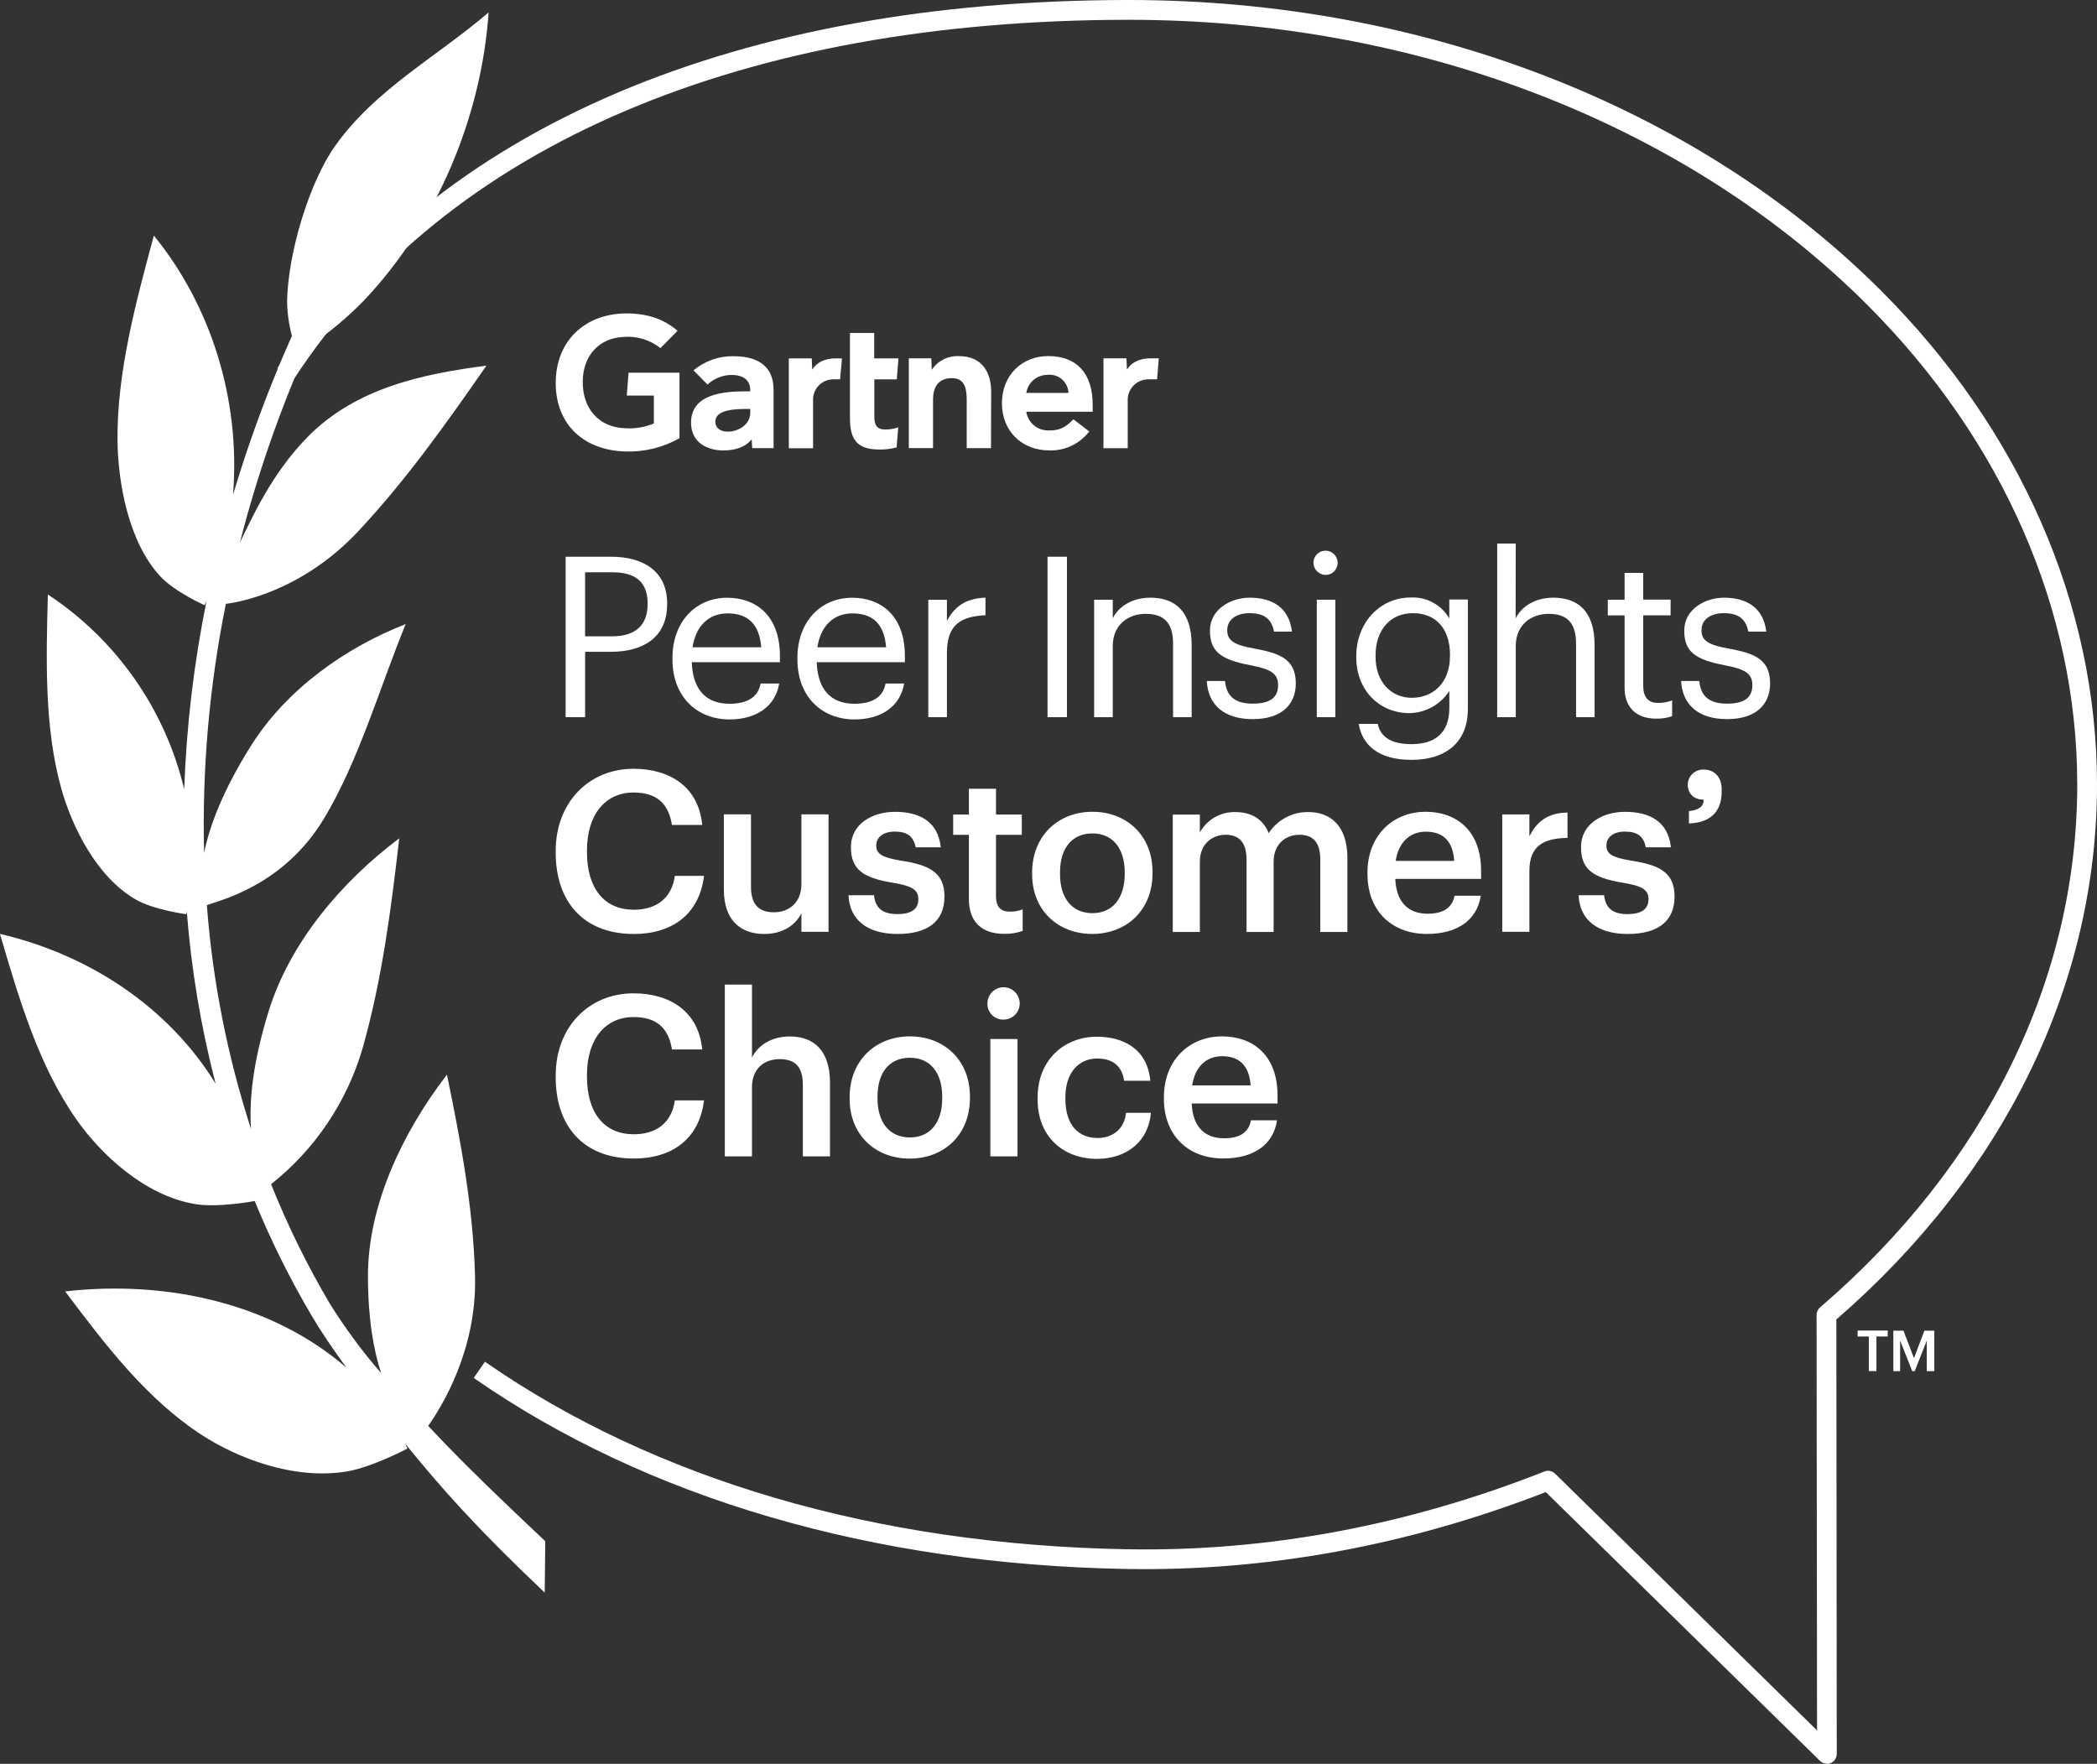<svg width="107" height="90" viewBox="0 0 107 90" fill="none" xmlns="http://www.w3.org/2000/svg">
<rect x="0" y="0" width="107" height="90" fill="#333333" stroke="none"/>
<path d="M27.83 78.648C24.544 75.55 23.201 74.2 21.849 72.756C22.555 71.759 24.333 68.868 24.239 65.123C24.149 61.586 23.496 58.196 22.806 54.834C20.48 57.853 18.777 61.562 18.775 65.092C18.775 67.274 19.06 68.883 19.446 70.062C18.487 68.957 17.616 67.778 16.841 66.539C15.682 64.581 14.676 62.536 13.832 60.423C16.084 58.641 17.722 56.197 18.517 53.434C19.509 49.902 19.961 46.329 20.372 42.776C17.398 45.008 14.771 48.129 13.699 51.625C12.875 54.289 12.713 56.229 12.808 57.604C11.606 53.9 10.849 50.066 10.555 46.185C11.173 45.942 14.472 45.224 16.556 41.727C18.328 38.764 19.404 34.993 20.702 31.843C17.643 33.038 14.634 35.148 12.806 38.053C11.33 40.402 10.679 42.207 10.414 43.521C10.306 39.257 10.679 34.993 11.525 30.812C12.087 30.745 15.37 30.223 18.294 27.093C20.724 24.496 22.79 21.58 24.821 18.657C21.616 19.072 18.16 19.78 15.687 22.305C13.845 24.186 12.855 26.436 12.242 27.676C13.118 24.267 14.274 20.934 15.698 17.717C16.733 17.028 17.695 16.23 18.564 15.339C22.373 11.331 24.58 5.816 24.931 0.635C22.249 2.925 19.148 4.559 17.095 7.452C15.797 9.286 14.697 12.866 14.649 15.372C14.658 15.969 14.741 16.563 14.896 17.139C13.72 19.771 12.716 22.478 11.891 25.243C12.289 20.287 10.697 15.507 7.851 12.022C6.912 15.492 5.967 19.022 5.996 22.456C6.016 24.634 6.558 27.653 8.172 29.401C8.913 30.203 10.441 30.882 10.441 30.882C10.441 30.882 10.479 30.805 10.537 30.675C9.895 33.836 9.513 37.047 9.399 40.272C8.426 36.194 5.94 32.639 2.443 30.335C2.351 33.701 2.264 37.121 3.119 40.206C3.66 42.159 4.918 44.74 6.924 45.897C7.842 46.428 9.504 46.648 9.504 46.648L9.531 46.511C9.762 49.477 10.254 52.415 11.002 55.295C8.599 51.385 4.539 48.709 -0.002 47.652C0.979 51 1.985 54.402 3.914 57.142C5.138 58.88 7.35 60.988 9.924 61.433C11.092 61.64 12.947 61.291 12.996 61.282C13.832 63.326 14.818 65.303 15.943 67.202C16.374 67.929 16.974 68.823 17.679 69.788C13.967 66.57 8.633 65.29 3.324 65.895C5.363 68.604 7.447 71.354 10.259 73.197C12.042 74.362 14.946 75.537 17.699 75.08C18.966 74.873 20.792 73.912 20.792 73.912C20.792 73.912 20.749 73.818 20.67 73.658C22.453 75.856 24.295 77.953 27.794 81.263L27.823 78.646L27.83 78.648Z" fill="white"/>
<path d="M34.04 30.794V30.839C34.04 32.583 32.735 33.258 31.181 33.258H29.856V36.593H28.861V28.407H31.183C32.751 28.407 34.042 29.089 34.042 30.794H34.04ZM33.045 30.839V30.794C33.045 29.638 32.358 29.201 31.249 29.201H29.854V32.468H31.249C32.416 32.468 33.045 31.897 33.045 30.839Z" fill="white"/>
<path d="M34.312 33.661V33.571C34.312 31.759 35.468 30.5 37.114 30.5C38.498 30.5 39.796 31.337 39.796 33.479V33.789H35.297C35.345 35.153 35.996 35.909 37.22 35.909C38.147 35.909 38.684 35.567 38.81 34.876H39.76C39.553 36.08 38.558 36.71 37.209 36.71C35.515 36.698 34.314 35.506 34.314 33.661H34.312ZM37.121 31.298C36.151 31.298 35.497 31.962 35.338 33.026H38.844C38.74 31.777 38.1 31.298 37.121 31.298Z" fill="white"/>
<path d="M40.688 33.661V33.571C40.688 31.759 41.842 30.5 43.49 30.5C44.874 30.5 46.172 31.337 46.172 33.479V33.789H41.673C41.721 35.153 42.372 35.909 43.596 35.909C44.521 35.909 45.06 35.567 45.186 34.876H46.134C45.927 36.08 44.934 36.71 43.585 36.71C41.891 36.698 40.69 35.506 40.69 33.661H40.688ZM43.49 31.298C42.52 31.298 41.867 31.962 41.707 33.026H45.213C45.116 31.777 44.474 31.298 43.49 31.298Z" fill="white"/>
<path d="M48.317 31.676C48.694 31.001 49.208 30.531 50.284 30.497V31.393C49.083 31.449 48.317 31.827 48.317 33.305V36.595H47.367V30.605H48.317V31.679V31.676Z" fill="white"/>
<path d="M54.441 36.593H53.451V28.407H54.441V36.593Z" fill="white"/>
<path d="M56.779 31.55C57.053 30.99 57.716 30.497 58.699 30.497C59.937 30.497 60.804 31.172 60.804 32.914V36.593H59.856V32.846C59.856 31.793 59.409 31.321 58.448 31.321C57.567 31.321 56.779 31.883 56.779 32.961V36.593H55.829V30.603H56.779V31.55Z" fill="white"/>
<path d="M61.58 34.748H62.506C62.573 35.459 62.95 35.904 63.911 35.904C64.814 35.904 65.216 35.594 65.216 34.955C65.216 34.316 64.747 34.129 63.819 33.947C62.265 33.659 61.738 33.224 61.738 32.18C61.738 31.069 62.825 30.497 63.763 30.497C64.839 30.497 65.764 30.934 65.924 32.228H65.01C64.873 31.573 64.507 31.287 63.752 31.287C63.065 31.287 62.62 31.629 62.62 32.147C62.62 32.664 62.917 32.903 64.015 33.096C65.252 33.326 66.119 33.6 66.119 34.871C66.119 35.961 65.376 36.694 63.923 36.694C62.47 36.694 61.636 35.972 61.578 34.745L61.58 34.748Z" fill="white"/>
<path d="M67.018 28.72C67.018 28.596 67.054 28.477 67.121 28.376C67.189 28.274 67.285 28.193 67.4 28.146C67.512 28.099 67.638 28.087 67.757 28.11C67.876 28.135 67.986 28.193 68.073 28.279C68.159 28.367 68.219 28.477 68.242 28.596C68.266 28.715 68.253 28.841 68.206 28.954C68.159 29.066 68.08 29.163 67.979 29.233C67.878 29.3 67.757 29.336 67.635 29.336C67.474 29.332 67.319 29.267 67.202 29.15C67.088 29.035 67.02 28.88 67.016 28.715L67.018 28.72ZM68.138 36.593H67.191V30.603H68.138V36.593Z" fill="white"/>
<path d="M69.333 36.937H70.303C70.44 37.625 71.013 37.97 72.03 37.97C73.207 37.97 73.953 37.407 73.953 36.124V35.254C73.733 35.593 73.434 35.875 73.081 36.073C72.729 36.271 72.334 36.379 71.927 36.388C70.359 36.388 69.205 35.197 69.205 33.548V33.467C69.205 31.84 70.35 30.488 71.994 30.488C72.387 30.47 72.776 30.558 73.122 30.747C73.468 30.936 73.753 31.215 73.951 31.555V30.592H74.898V36.183C74.898 37.925 73.708 38.771 72.039 38.771C70.267 38.782 69.488 37.945 69.331 36.937H69.333ZM73.986 33.487V33.407C73.986 32.065 73.254 31.287 72.089 31.287C70.923 31.287 70.189 32.169 70.189 33.429V33.519C70.189 34.826 71.013 35.605 72.03 35.605C73.14 35.605 73.984 34.826 73.984 33.485L73.986 33.487Z" fill="white"/>
<path d="M77.337 31.55C77.611 30.99 78.276 30.497 79.26 30.497C80.497 30.497 81.364 31.172 81.364 32.914V36.593H80.419V32.846C80.419 31.793 79.974 31.321 79.013 31.321C78.132 31.321 77.342 31.883 77.342 32.961V36.593H76.394V27.734H77.342L77.335 31.55H77.337Z" fill="white"/>
<path d="M82.895 35.092V31.402H82.038V30.601H82.895V29.233H83.846V30.596H85.242V31.397H83.846V34.995C83.846 35.58 84.108 35.866 84.589 35.866C84.838 35.87 85.087 35.828 85.321 35.74V36.543C85.061 36.633 84.787 36.676 84.51 36.669C83.423 36.669 82.895 36.03 82.895 35.092Z" fill="white"/>
<path d="M85.781 34.748H86.707C86.774 35.459 87.151 35.904 88.113 35.904C89.016 35.904 89.415 35.594 89.415 34.955C89.415 34.316 88.948 34.129 88.021 33.947C86.464 33.659 85.939 33.224 85.939 32.18C85.939 31.069 87.026 30.497 87.965 30.497C89.038 30.497 89.968 30.934 90.125 32.228H89.211C89.074 31.573 88.708 31.287 87.951 31.287C87.266 31.287 86.819 31.629 86.819 32.147C86.819 32.664 87.118 32.903 88.216 33.096C89.454 33.326 90.32 33.6 90.32 34.871C90.32 35.961 89.577 36.694 88.124 36.694C86.671 36.694 85.844 35.972 85.779 34.745L85.781 34.748Z" fill="white"/>
<path d="M28.356 43.5V43.408C28.356 40.947 30.049 39.227 32.324 39.227C34.199 39.227 35.652 40.168 35.83 42.092H34.287C34.114 41.003 33.508 40.438 32.331 40.438C30.887 40.438 29.95 41.561 29.95 43.395V43.485C29.95 45.33 30.833 46.419 32.342 46.419C33.474 46.419 34.273 45.847 34.435 44.691H35.922C35.682 46.662 34.287 47.656 32.342 47.656C29.784 47.656 28.354 46.02 28.354 43.5H28.356Z" fill="white"/>
<path d="M36.935 45.393V41.554H38.319V45.23C38.319 46.137 38.696 46.549 39.495 46.549C40.241 46.549 40.892 46.068 40.892 45.118V41.554H42.276V47.544H40.892V46.603C40.593 47.188 39.967 47.656 38.992 47.656C37.815 47.656 36.935 46.983 36.935 45.39V45.393Z" fill="white"/>
<path d="M43.293 45.678H44.596C44.663 46.286 44.973 46.642 45.786 46.642C46.529 46.642 46.859 46.376 46.859 45.872C46.859 45.368 46.46 45.197 45.579 45.046C44.003 44.794 43.419 44.346 43.419 43.224C43.419 42.02 44.539 41.424 45.66 41.424C46.882 41.424 47.856 41.883 48.005 43.233H46.725C46.61 42.684 46.3 42.432 45.66 42.432C45.065 42.432 44.71 42.72 44.71 43.143C44.71 43.566 44.998 43.75 45.947 43.91C47.356 44.128 48.191 44.472 48.191 45.744C48.191 47.015 47.333 47.656 45.799 47.656C44.265 47.656 43.349 46.947 43.295 45.676L43.293 45.678Z" fill="white"/>
<path d="M49.438 45.872V42.596H48.636V41.563H49.438V40.245H50.821V41.563H52.137V42.596H50.821V45.746C50.821 46.273 51.072 46.516 51.508 46.516C51.739 46.522 51.968 46.484 52.182 46.401V47.501C51.881 47.605 51.562 47.656 51.243 47.65C50.053 47.65 49.438 46.999 49.438 45.872Z" fill="white"/>
<path d="M52.665 44.612V44.52C52.665 42.661 53.981 41.421 55.741 41.421C57.502 41.421 58.807 42.648 58.807 44.481V44.572C58.807 46.43 57.491 47.654 55.73 47.654C53.969 47.654 52.665 46.434 52.665 44.614V44.612ZM57.39 44.59V44.52C57.39 43.28 56.77 42.526 55.739 42.526C54.708 42.526 54.088 43.271 54.088 44.508V44.601C54.088 45.825 54.695 46.594 55.739 46.594C56.783 46.594 57.39 45.816 57.39 44.59Z" fill="white"/>
<path d="M61.225 42.47C61.405 42.148 61.67 41.88 61.989 41.698C62.308 41.516 62.674 41.426 63.042 41.437C63.822 41.437 64.439 41.77 64.736 42.513C64.954 42.175 65.254 41.901 65.609 41.712C65.964 41.523 66.359 41.428 66.761 41.435C67.857 41.435 68.751 42.11 68.751 43.761V47.555H67.368V43.854C67.368 42.972 66.99 42.594 66.303 42.594C65.616 42.594 64.987 43.053 64.987 43.968V47.555H63.604V43.854C63.604 42.972 63.213 42.594 62.539 42.594C61.866 42.594 61.223 43.053 61.223 43.968V47.555H59.84V41.565H61.223V42.47H61.225Z" fill="white"/>
<path d="M69.775 44.612V44.52C69.775 42.661 71.046 41.421 72.749 41.421C74.236 41.421 75.574 42.303 75.574 44.446V44.846H71.195C71.24 45.98 71.812 46.623 72.845 46.623C73.67 46.623 74.114 46.291 74.218 45.706H75.556C75.363 46.965 74.343 47.654 72.812 47.654C71.049 47.661 69.778 46.504 69.778 44.614L69.775 44.612ZM72.749 42.436C71.925 42.436 71.354 42.999 71.217 43.926H74.202C74.132 42.895 73.616 42.436 72.749 42.436Z" fill="white"/>
<path d="M78.038 42.675C78.415 41.918 78.977 41.473 79.983 41.462V42.755C78.77 42.769 78.038 43.156 78.038 44.429V47.546H76.654V41.556H78.038V42.677V42.675Z" fill="white"/>
<path d="M80.546 45.678H81.851C81.919 46.286 82.228 46.642 83.039 46.642C83.783 46.642 84.115 46.376 84.115 45.872C84.115 45.368 83.715 45.197 82.835 45.046C81.256 44.794 80.672 44.346 80.672 43.224C80.672 42.02 81.793 41.424 82.913 41.424C84.138 41.424 85.11 41.883 85.26 43.233H83.978C83.864 42.684 83.565 42.432 82.913 42.432C82.321 42.432 81.966 42.72 81.966 43.143C81.966 43.566 82.253 43.75 83.203 43.91C84.609 44.128 85.445 44.472 85.445 45.744C85.445 47.015 84.587 47.656 83.055 47.656C81.523 47.656 80.605 46.947 80.549 45.676L80.546 45.678Z" fill="white"/>
<path d="M86.931 40.803C86.442 40.803 86.118 40.505 86.118 40.035C86.118 39.929 86.143 39.826 86.186 39.729C86.228 39.632 86.289 39.545 86.368 39.475C86.444 39.403 86.536 39.347 86.635 39.313C86.734 39.277 86.839 39.263 86.945 39.268C87.461 39.268 87.847 39.646 87.847 40.242V40.413C87.847 41.446 87.23 41.984 86.179 42.015V41.385C86.693 41.336 86.931 41.14 86.931 40.8V40.803Z" fill="white"/>
<path d="M28.356 54.958V54.868C28.356 52.404 30.049 50.685 32.324 50.685C34.199 50.685 35.652 51.625 35.83 53.549H34.287C34.114 52.46 33.508 51.895 32.331 51.895C30.887 51.895 29.95 53.018 29.95 54.852V54.942C29.95 56.787 30.833 57.876 32.342 57.876C33.474 57.876 34.273 57.304 34.435 56.148H35.922C35.682 58.119 34.287 59.114 32.342 59.114C29.784 59.114 28.354 57.478 28.354 54.958H28.356Z" fill="white"/>
<path d="M38.37 53.961C38.655 53.378 39.318 52.885 40.301 52.885C41.501 52.885 42.35 53.583 42.35 55.234V59.003H40.966V55.36C40.966 54.456 40.6 54.042 39.776 54.042C38.999 54.042 38.37 54.523 38.37 55.475V59.003H36.984V50.239H38.37V53.961Z" fill="white"/>
<path d="M43.353 56.069V55.979C43.353 54.121 44.67 52.881 46.43 52.881C48.191 52.881 49.491 54.112 49.491 55.945V56.035C49.491 57.894 48.175 59.118 46.415 59.118C44.654 59.118 43.353 57.894 43.353 56.071V56.069ZM48.077 56.047V55.966C48.077 54.726 47.459 53.972 46.426 53.972C45.393 53.972 44.775 54.715 44.775 55.952V56.044C44.775 57.269 45.382 58.038 46.426 58.038C47.47 58.038 48.077 57.269 48.077 56.044V56.047Z" fill="white"/>
<path d="M50.385 51.234C50.378 51.07 50.421 50.905 50.506 50.766C50.592 50.626 50.72 50.514 50.868 50.446C51.016 50.379 51.185 50.356 51.346 50.386C51.508 50.413 51.658 50.489 51.778 50.604C51.897 50.719 51.977 50.865 52.013 51.027C52.049 51.189 52.033 51.355 51.973 51.508C51.912 51.661 51.807 51.792 51.67 51.884C51.533 51.976 51.373 52.026 51.207 52.026C51.102 52.028 50.996 52.01 50.897 51.972C50.798 51.934 50.706 51.875 50.63 51.803C50.553 51.729 50.493 51.641 50.45 51.544C50.407 51.448 50.385 51.342 50.383 51.236L50.385 51.234ZM51.919 59.003H50.533V53.014H51.919V59.003Z" fill="white"/>
<path d="M52.945 56.09V55.997C52.945 54.094 54.295 52.899 55.964 52.899C57.291 52.899 58.537 53.493 58.697 55.145H57.358C57.244 54.343 56.718 54.011 55.984 54.011C55.036 54.011 54.362 54.744 54.362 55.981V56.072C54.362 57.379 55.002 58.067 56.011 58.067C56.743 58.067 57.372 57.631 57.455 56.782H58.724C58.62 58.157 57.578 59.132 55.955 59.132C54.245 59.12 52.943 57.998 52.943 56.092L52.945 56.09Z" fill="white"/>
<path d="M59.389 56.069V55.979C59.389 54.121 60.66 52.881 62.362 52.881C63.849 52.881 65.187 53.763 65.187 55.905V56.305H60.808C60.853 57.442 61.426 58.081 62.459 58.081C63.294 58.081 63.728 57.748 63.831 57.163H65.163C64.969 58.425 63.95 59.111 62.418 59.111C60.655 59.116 59.389 57.959 59.389 56.069ZM62.362 53.893C61.527 53.893 60.968 54.456 60.831 55.383H63.815C63.741 54.352 63.216 53.893 62.358 53.893H62.362Z" fill="white"/>
<path d="M59.128 18.284L59.041 19.355H58.603C58.461 19.355 58.32 19.382 58.187 19.436C58.055 19.49 57.938 19.573 57.837 19.674C57.738 19.778 57.662 19.899 57.61 20.032C57.558 20.165 57.536 20.309 57.543 20.451V22.869H56.305V18.284H57.477L57.504 18.855C57.749 18.464 58.178 18.284 58.708 18.284H59.126H59.128Z" fill="white"/>
<path d="M50.565 22.867H49.327V20.442C49.327 19.935 49.284 19.294 48.57 19.294C47.856 19.294 47.609 19.791 47.609 20.367V22.865H46.372V18.284H47.519L47.544 18.871C47.692 18.644 47.899 18.462 48.141 18.338C48.384 18.216 48.653 18.158 48.923 18.171C50.16 18.171 50.574 19.062 50.574 19.989L50.565 22.865V22.867Z" fill="white"/>
<path d="M45.835 21.796L45.75 22.829C45.462 22.906 45.168 22.942 44.872 22.937C43.706 22.937 43.369 22.402 43.369 21.326V16.988H44.607V18.286H45.844L45.759 19.357H44.613V21.25C44.613 21.682 44.732 21.916 45.175 21.916C45.402 21.916 45.628 21.88 45.844 21.803" fill="white"/>
<path d="M42.962 18.284L42.866 19.355H42.529C42.388 19.355 42.246 19.382 42.116 19.436C41.986 19.492 41.867 19.573 41.77 19.677C41.671 19.78 41.597 19.902 41.548 20.035C41.498 20.167 41.478 20.309 41.487 20.453V22.872H40.249V18.286H41.42L41.444 18.858C41.691 18.466 42.12 18.286 42.65 18.286H42.96L42.962 18.284Z" fill="white"/>
<path d="M34.671 22.359C33.825 22.838 32.861 23.074 31.886 23.036C29.825 22.971 28.356 21.697 28.356 19.542C28.356 17.386 29.849 16.029 31.889 15.993C32.919 15.978 33.845 16.239 34.57 16.88L33.701 17.762C33.164 17.339 32.488 17.134 31.808 17.193C30.525 17.253 29.746 18.187 29.735 19.465C29.719 20.856 30.57 21.814 31.902 21.85C32.401 21.884 32.901 21.801 33.364 21.607V20.185H31.981L32.073 19.017H34.671V22.361V22.359Z" fill="white"/>
<path d="M54.52 20.05C54.515 19.918 54.481 19.787 54.425 19.668C54.367 19.549 54.286 19.443 54.187 19.355C54.086 19.267 53.969 19.204 53.844 19.164C53.718 19.125 53.583 19.112 53.453 19.125C53.192 19.125 52.939 19.215 52.739 19.384C52.539 19.553 52.409 19.789 52.368 20.048H54.522L54.52 20.05ZM55.755 21.009H52.366C52.406 21.279 52.543 21.524 52.752 21.7C52.961 21.875 53.224 21.97 53.498 21.963C54.055 21.979 54.367 21.81 54.771 21.396L55.58 22.015C55.339 22.327 55.029 22.577 54.675 22.746C54.32 22.915 53.929 22.996 53.536 22.982C52.157 22.982 51.124 22.015 51.124 20.575C51.124 19.134 52.155 18.169 53.484 18.169C54.953 18.169 55.753 19.06 55.753 20.649L55.759 21.006L55.755 21.009Z" fill="white"/>
<path d="M38.282 20.867H38.109C37.525 20.867 36.497 20.896 36.501 21.511C36.501 22.377 38.282 22.102 38.282 21.058V20.869V20.867ZM39.472 19.864V22.867H38.381L38.356 22.417C38.022 22.831 37.478 22.984 36.912 22.984C36.07 22.984 35.275 22.57 35.261 21.598C35.237 20.075 36.973 19.969 38.062 19.969H38.28V19.909C38.28 19.405 37.947 19.132 37.321 19.132C36.867 19.137 36.432 19.31 36.101 19.623L35.387 18.898C35.958 18.419 36.681 18.163 37.426 18.176C38.846 18.176 39.47 18.833 39.47 19.87" fill="white"/>
<path d="M93.22 89.991C93.087 89.991 92.962 89.939 92.867 89.849L78.874 76.133C71.851 78.862 64.646 80.183 57.471 80.057C44.533 79.828 33.018 76.459 24.172 70.31L24.745 69.484C33.429 75.516 44.746 78.826 57.489 79.051C64.639 79.184 71.813 77.843 78.806 75.082C78.896 75.046 78.997 75.039 79.091 75.057C79.186 75.078 79.275 75.123 79.345 75.19L92.715 88.294L92.692 67.094C92.692 67.022 92.708 66.95 92.739 66.883C92.771 66.818 92.813 66.757 92.869 66.71C101.323 59.453 105.992 49.976 105.992 40.031C105.992 31.148 102.19 22.471 95.284 15.561C86.031 6.311 72.3 1.01 57.599 1.01H57.48C47.737 1.028 39.147 2.588 31.951 5.641C24.596 8.762 18.894 13.372 14.998 19.339L14.153 18.788C18.16 12.648 24.015 7.911 31.558 4.709C38.88 1.611 47.598 0.018 57.477 0H57.599C72.567 0 86.554 5.407 95.996 14.846C103.09 21.942 107 30.884 107 40.031C107 50.208 102.277 59.894 93.7 67.326L93.721 89.494C93.721 89.561 93.709 89.626 93.682 89.687C93.658 89.748 93.62 89.804 93.575 89.852C93.528 89.899 93.471 89.937 93.411 89.962C93.35 89.987 93.283 90 93.218 90V89.989L93.22 89.991Z" fill="white"/>
<path d="M94.785 67.891H96.321V68.195H95.746V69.959H95.358V68.195H94.785V67.891Z" fill="white"/>
<path d="M97.659 69.308L98.192 67.898H98.699V69.963H98.315V68.402L97.698 69.963H97.572L96.954 68.402V69.963H96.608V67.898H97.125L97.664 69.308H97.659Z" fill="white"/>
</svg>
